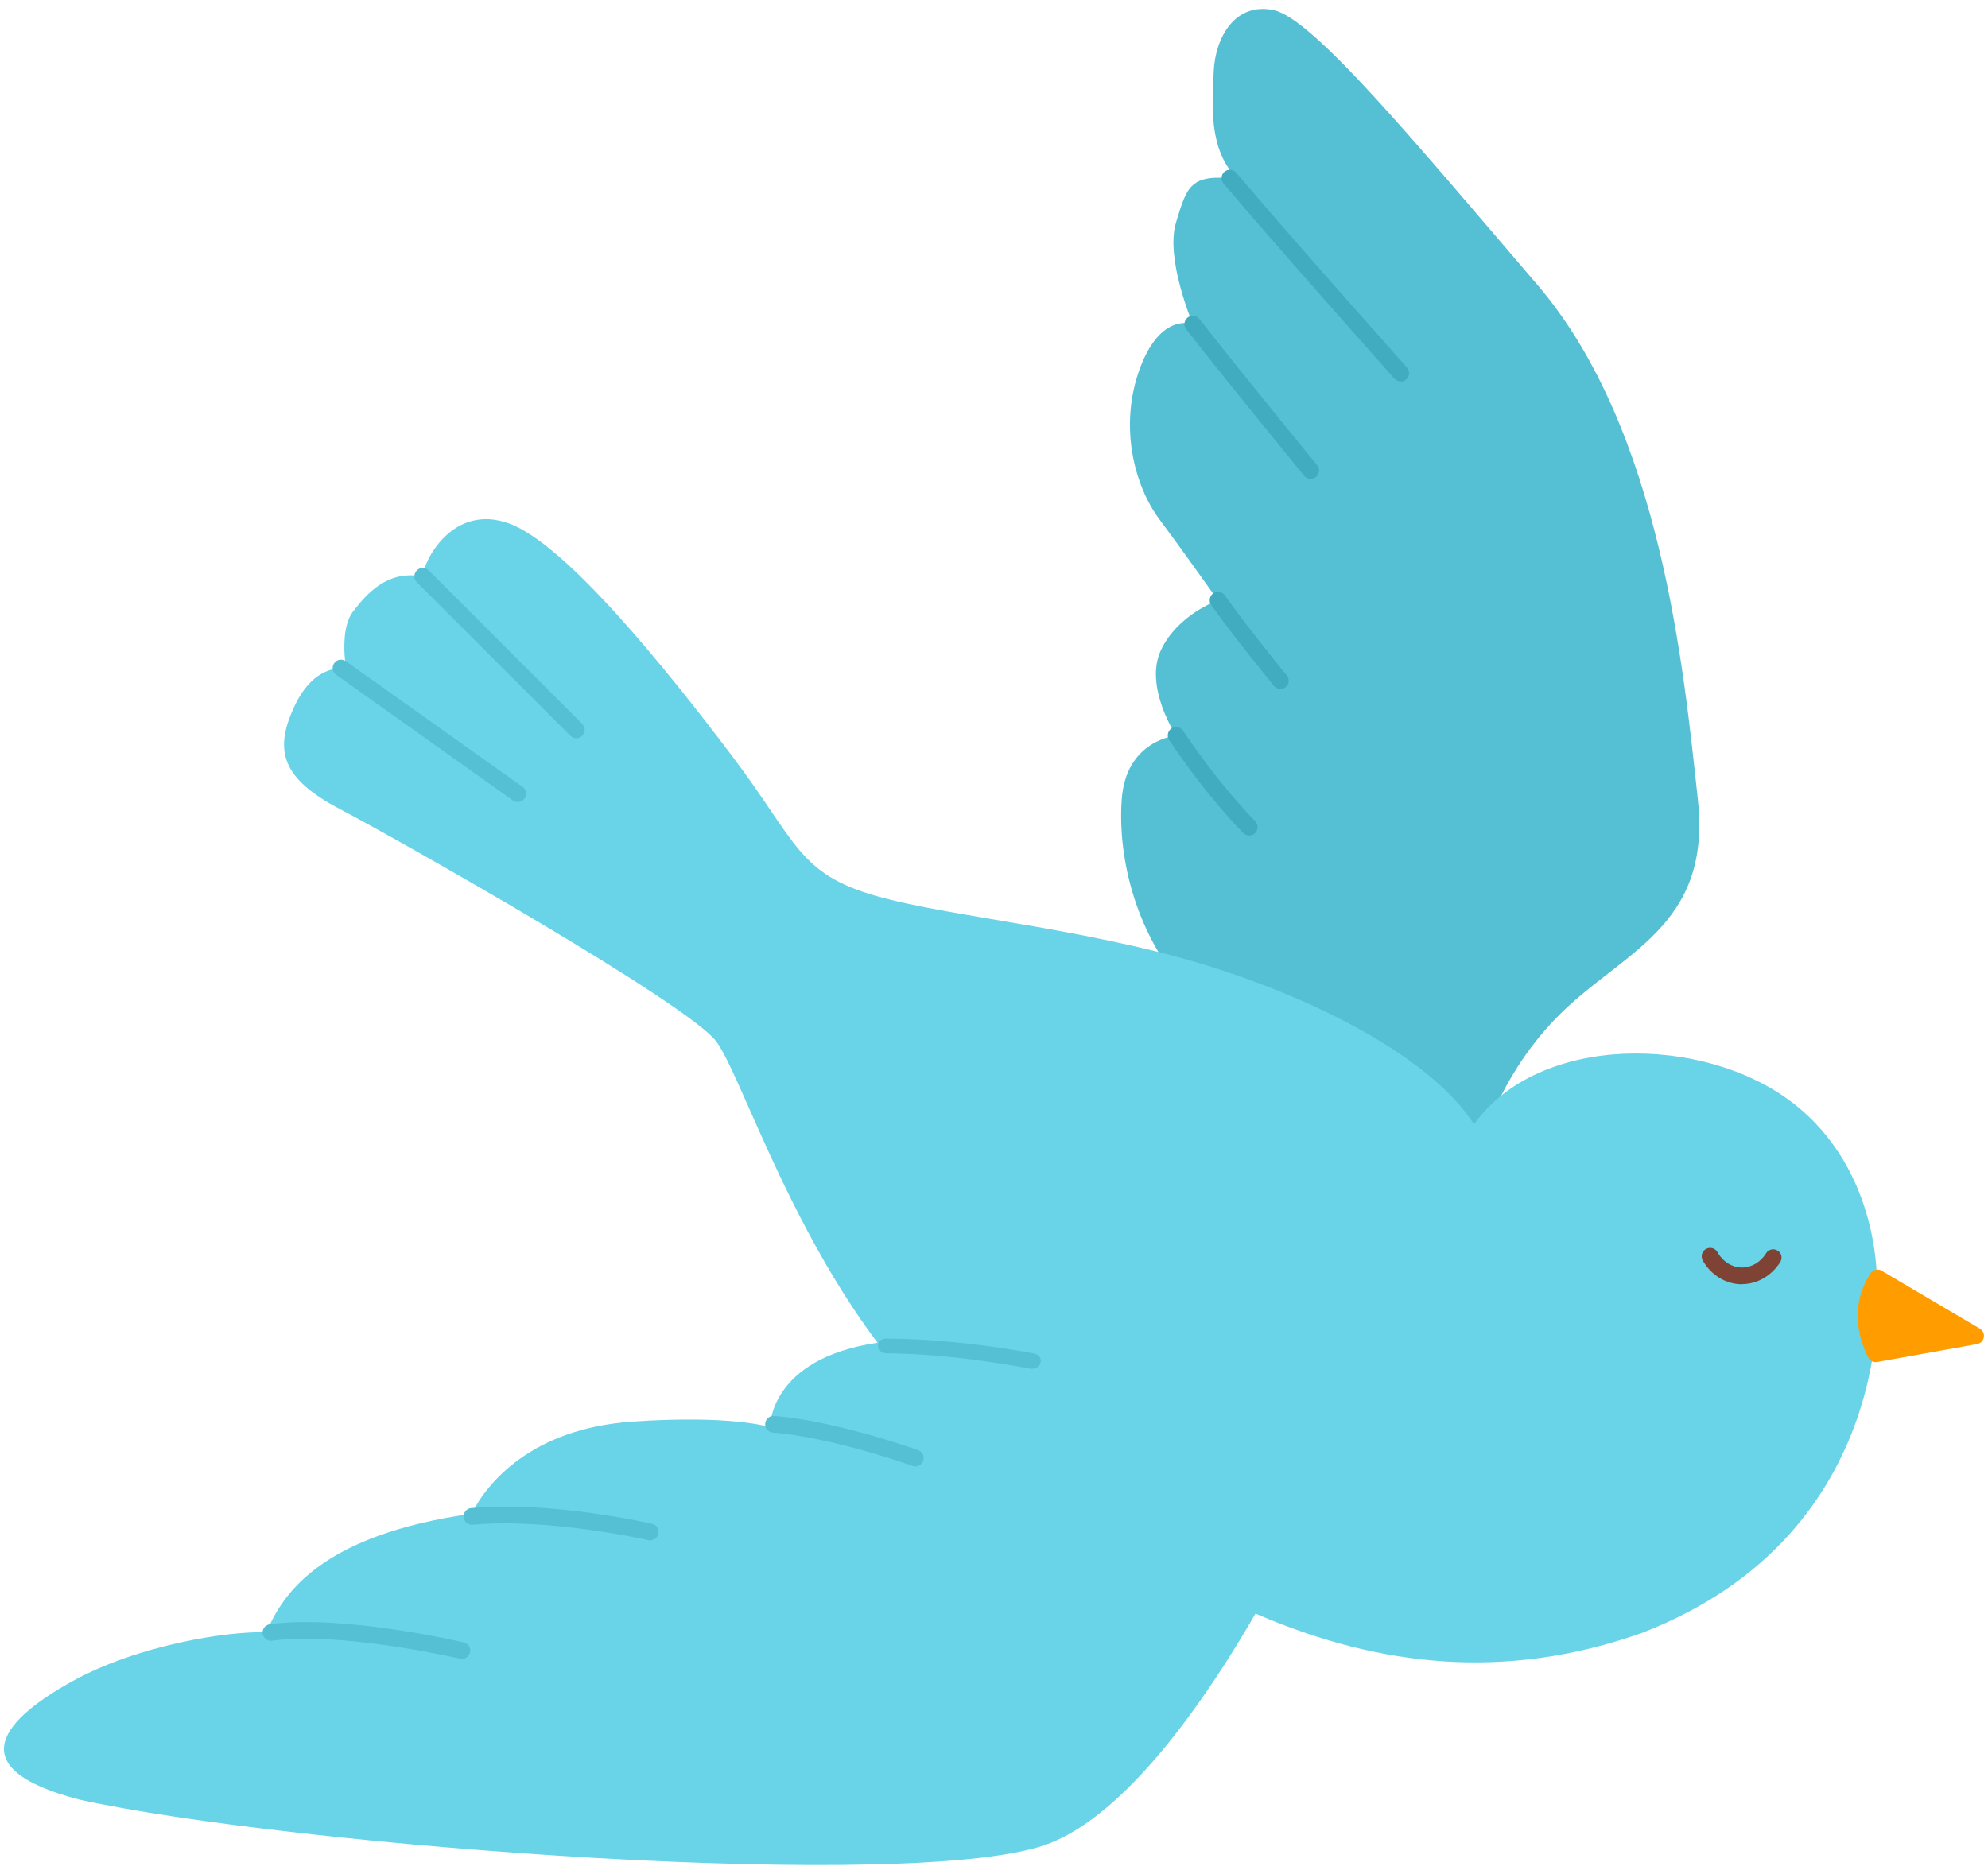 <?xml version="1.0" encoding="UTF-8"?><svg id="a" xmlns="http://www.w3.org/2000/svg" viewBox="0 0 150.61 142"><defs><style>.b{fill:#7f4336;}.c{fill:#55bfd4;}.d{fill:#41abc0;}.e{fill:#69d3e8;}.f{fill:#ff9c00;}</style></defs><path class="c" d="M111.93,87.86s1.16-5.81,6.02-10.78c4.86-4.97,11.73-6.76,10.68-16.49-1.06-9.72-2.75-28.01-12.15-39C107.07,10.6,99.46,1.4,96.5,.77c-2.96-.63-4.44,2.11-4.55,4.65-.11,2.54-.42,5.92,1.8,8.14-3.59-.42-3.81,.53-4.65,3.28-.85,2.75,1.27,7.72,1.27,7.72,0,0-2.43-.95-4.02,3.38-1.59,4.33-.42,8.85,1.48,11.4,1.9,2.55,4.44,6.15,4.44,6.15,0,0-3.06,1.06-4.33,3.8-1.27,2.75,1.16,6.45,1.16,6.45,0,0-3.81,.32-4.12,4.86-.32,4.54,1.16,10.36,4.97,14.48,3.81,4.12,21.98,12.79,21.98,12.79Z"/><path class="e" d="M142.19,97.24s.32-8.56-6.42-13.71c-6.74-5.15-19.18-5.23-24.1,1.66-2.46-3.88-8.93-8.22-18.55-11.49-9.62-3.28-20.82-4.12-26.74-5.81-5.92-1.69-6.02-4.12-10.89-10.57-4.86-6.45-12.58-16.07-16.91-17.65-4.33-1.59-6.55,2.96-6.55,4.02-2.64-.53-4.23,1.27-5.28,2.64-1.06,1.37-.53,4.33-.53,4.33,0,0-2.33-.53-3.91,2.85-1.59,3.38-.95,5.5,3.49,7.82,4.44,2.33,26.11,14.59,28.43,17.54,2.32,2.96,7.93,22.2,19.98,30.54,12.05,8.35,28.85,21.98,50.31,14.27,19.45-7.61,17.68-26.45,17.68-26.45Z"/><path class="e" d="M98.72,115.44s-9.41,20.29-19.13,24.2c-9.72,3.91-57.81,.21-73.56-3.28-9.41-2.43-5.5-6.24-.53-8.98,4.97-2.75,11.84-3.81,14.69-3.7,1.27-3.07,4.33-7.4,15.54-8.98,1.16-2.33,4.54-6.45,12.15-6.98,7.61-.53,10.46,.42,10.46,.42,0,0-.11-5.18,8.14-6.4,1.9-3.75,2.75-5.23,8.35-5.65,5.6-.42,9.2-.32,13.21,.95,4.02,1.27,14.06,4.76,10.68,18.39Z"/><g><path class="c" d="M34.99,125.7c.29,0,.55-.2,.62-.49,.08-.34-.13-.68-.47-.76-.37-.09-9.21-2.13-14.7-1.38-.35,.05-.59,.37-.54,.71s.37,.59,.71,.54c5.26-.72,14.15,1.34,14.24,1.36,.05,.01,.1,.02,.14,.02Z"/><path class="c" d="M49.26,116.71c.29,0,.55-.2,.62-.49,.08-.34-.13-.68-.48-.76-.31-.07-7.71-1.75-13.7-1.19-.35,.03-.61,.34-.57,.69,.03,.35,.33,.61,.69,.57,5.78-.53,13.22,1.15,13.3,1.17,.05,.01,.1,.02,.14,.02Z"/><path class="c" d="M69.34,111.11c.26,0,.5-.16,.6-.42,.12-.33-.05-.69-.38-.81-.25-.09-6.29-2.23-10.91-2.59-.35-.03-.65,.23-.68,.58-.03,.35,.23,.65,.58,.68,4.45,.34,10.52,2.49,10.58,2.52,.07,.03,.14,.04,.21,.04Z"/><path class="c" d="M78.22,103.71c.29,0,.56-.2,.62-.5,.07-.34-.15-.57-.49-.65-.06-.01-5.68-1.13-11.2-1.13h0c-.35,0-.63,.18-.63,.52,0,.35,.28,.58,.63,.59,5.39,.04,10.89,1.17,10.94,1.18,.04,0,.09-.01,.13-.01Z"/></g><path class="f" d="M142.56,96.29l7.43,4.38c.51,.3,.37,1.07-.21,1.17l-7.56,1.36c-.27,.05-.54-.08-.67-.32-.52-.99-1.6-3.67,.15-6.39,.19-.29,.57-.38,.86-.21Z"/><g><path class="d" d="M106.12,28.91c.15,0,.3-.05,.42-.16,.26-.23,.28-.63,.05-.9-.09-.1-9.27-10.41-12.93-14.76-.22-.27-.62-.3-.89-.08-.27,.23-.3,.63-.08,.89,3.67,4.36,12.86,14.69,12.95,14.79,.12,.14,.3,.21,.47,.21Z"/><path class="d" d="M99.3,36.28c.14,0,.28-.05,.4-.14,.27-.22,.31-.62,.09-.89-.06-.07-5.76-7.02-8.92-11.08-.22-.28-.61-.33-.89-.11-.28,.21-.33,.61-.11,.89,3.17,4.08,8.89,11.04,8.94,11.11,.13,.15,.31,.23,.49,.23Z"/><path class="d" d="M97,52.21c.14,0,.28-.05,.4-.14,.27-.22,.31-.62,.09-.89-.03-.03-2.84-3.46-4.7-6.07-.2-.28-.6-.35-.88-.15-.28,.2-.35,.6-.15,.88,1.89,2.65,4.73,6.1,4.76,6.14,.13,.15,.31,.23,.49,.23Z"/><path class="d" d="M94.64,63.31c.16,0,.33-.06,.45-.19,.25-.25,.25-.65,0-.9-.03-.03-2.65-2.65-5.46-6.85-.19-.29-.59-.37-.88-.17-.29,.19-.37,.59-.17,.88,2.88,4.31,5.51,6.94,5.62,7.05,.12,.12,.29,.18,.45,.18Z"/></g><path class="c" d="M43.66,55.94c.16,0,.32-.06,.45-.19,.25-.25,.25-.65,0-.9l-11.63-11.63c-.25-.25-.65-.25-.9,0-.25,.25-.25,.65,0,.9l11.63,11.63c.12,.12,.29,.19,.45,.19Z"/><path class="c" d="M39.22,60.77c.2,0,.39-.09,.52-.27,.2-.29,.14-.68-.15-.88l-13.39-9.52c-.29-.2-.68-.14-.88,.15-.2,.29-.14,.68,.15,.88l13.39,9.52c.11,.08,.24,.12,.37,.12Z"/><path class="b" d="M131.97,97.3c1.16,0,2.24-.63,2.9-1.67,.19-.3,.1-.69-.2-.87-.3-.19-.69-.1-.87,.2-.42,.68-1.1,1.08-1.82,1.08-.76,0-1.46-.44-1.87-1.17-.17-.3-.56-.41-.87-.23-.3,.17-.41,.56-.24,.87,.65,1.13,1.76,1.8,2.98,1.8Z"/></svg>